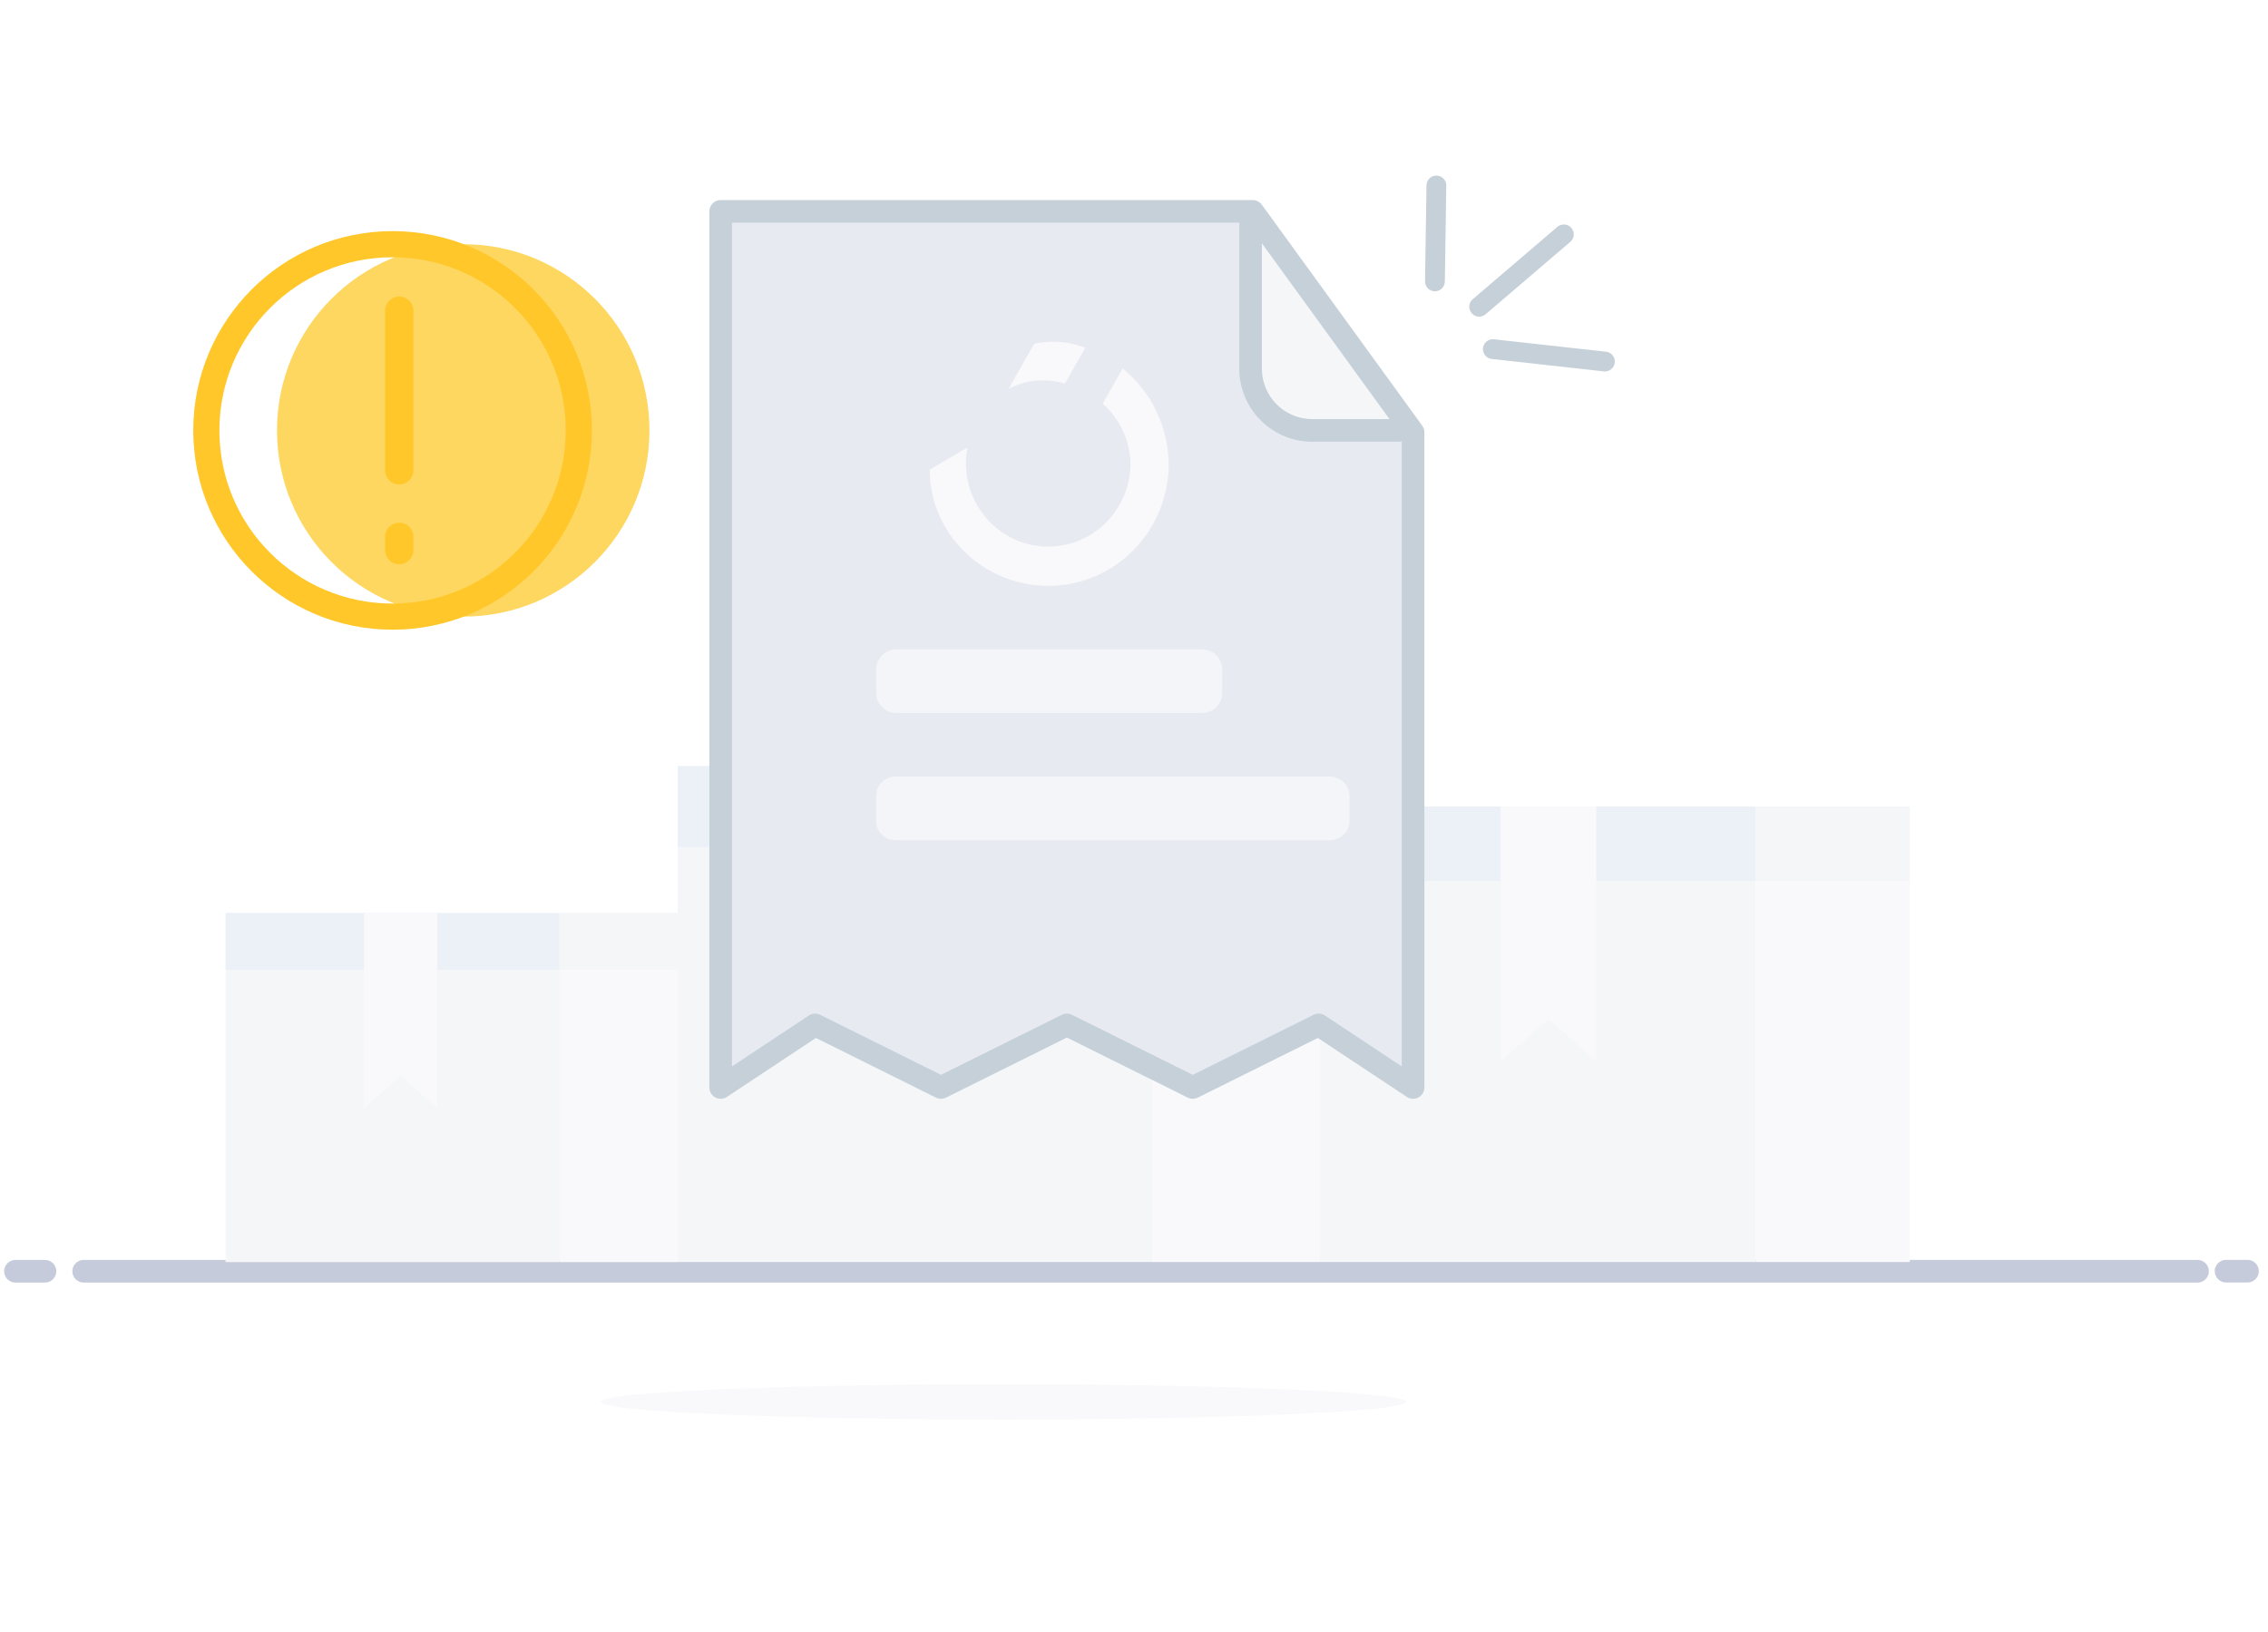 <svg width="321" height="231" viewBox="0 0 321 231" fill="none" xmlns="http://www.w3.org/2000/svg">
<path d="M315.066 179.92H318.096H315.066Z" fill="#8E99A4"/>
<path d="M315.066 179.92H318.096" stroke="#C6CBDB" stroke-width="3.2" stroke-linecap="round" stroke-linejoin="round"/>
<path d="M2.188 179.931H6.367H2.188Z" fill="#8E99A4"/>
<path d="M2.188 179.931H6.367" stroke="#C6CBDB" stroke-width="3.2" stroke-linecap="round" stroke-linejoin="round"/>
<path d="M11.844 179.931H311.028H11.844Z" fill="#8E99A4"/>
<path d="M11.844 179.931H311.028" stroke="#C6CBDB" stroke-width="3.2" stroke-linecap="round" stroke-linejoin="round"/>
<path d="M142 200.92C173.48 200.92 199 199.801 199 198.42C199 197.039 173.48 195.92 142 195.92C110.52 195.92 85 197.039 85 198.42C85 199.801 110.52 200.92 142 200.92Z" fill="#F9F9FC"/>
<path d="M95.922 119.663H163.073V178.625H95.922V119.663Z" fill="#F4F6F8"/>
<path d="M163.074 119.663H186.823V178.625H163.074V119.663Z" fill="#F9F9FC"/>
<g style="mix-blend-mode:multiply">
<path d="M95.922 108.416H163.073V119.881H95.922V108.416Z" fill="#EBF1F7"/>
</g>
<path d="M163.074 108.416H186.823V119.881H163.074V108.416Z" fill="#F4F6F8"/>
<path d="M123.766 108.416H138.506V147.724L131.136 141.174L123.766 147.724V108.416Z" fill="#F9F9FC"/>
<path d="M31.922 137.122H79.201V178.636H31.922V137.122Z" fill="#F4F6F8"/>
<path d="M79.203 137.122H95.924V178.636H79.203V137.122Z" fill="#F9F9FC"/>
<g style="mix-blend-mode:multiply">
<path d="M31.922 129.203H79.201V137.275H31.922V129.203Z" fill="#EBF1F7"/>
</g>
<path d="M79.203 129.203H95.924V137.275H79.203V129.203Z" fill="#F4F6F8"/>
<path d="M51.523 129.203H61.902V156.879L56.713 152.267L51.523 156.879V129.203Z" fill="#F9F9FC"/>
<path d="M186.824 124.478H248.492V178.625H186.824V124.478Z" fill="#F4F6F8"/>
<path d="M248.492 124.478H270.302V178.625H248.492V124.478Z" fill="#F9F9FC"/>
<g style="mix-blend-mode:multiply">
<path d="M186.824 114.148H248.492V124.677H186.824V114.148Z" fill="#EBF1F7"/>
</g>
<path d="M248.492 114.148H270.302V124.677H248.492V114.148Z" fill="#F4F6F8"/>
<path d="M212.395 114.148H225.931V150.247L219.163 144.232L212.395 150.247V114.148Z" fill="#F9F9FC"/>
<g style="mix-blend-mode:screen" opacity="0.29">
<path d="M115 145.066L102 153.92V29.92H115V145.066Z" fill="#4C4E54"/>
</g>
<path d="M200 61.198V153.92L186.638 145.066L168.819 153.92L151 145.066L133.181 153.92L115.362 145.066L102 153.92V29.92H177.296L178.102 31.031L177.725 31.302V52.066C177.663 54.433 178.583 56.722 180.268 58.396C181.953 60.07 184.256 60.983 186.638 60.92H198.61L199.396 60.358L200 61.198Z" fill="#E8EAF1"/>
<path d="M199 60.353L198.202 60.917H186.046C183.629 60.978 181.292 60.062 179.583 58.382C177.873 56.702 176.941 54.406 177.003 52.031V31.192L177.385 30.92L199 60.353Z" fill="#F4F6F8"/>
<path fill-rule="evenodd" clip-rule="evenodd" d="M199.396 60.358L200 61.198V153.92L186.638 145.066L168.819 153.92L151 145.066L133.181 153.92L115.362 145.066L102 153.92V29.92H177.296L178.108 31.031L199.396 60.358V60.358Z" stroke="#C5D0D9" stroke-width="3.2" stroke-linecap="round" stroke-linejoin="round"/>
<path d="M203.094 39.828L203.297 26.255" stroke="#C5D0D9" stroke-width="2.8" stroke-linecap="round" stroke-linejoin="round"/>
<path d="M209.353 43.415L221.337 33.172" stroke="#C5D0D9" stroke-width="2.8" stroke-linecap="round" stroke-linejoin="round"/>
<path d="M211.29 49.416L227.15 51.174" stroke="#C5D0D9" stroke-width="2.8" stroke-linecap="round" stroke-linejoin="round"/>
<path d="M177.003 30.92V51.949C176.941 54.347 177.866 56.665 179.56 58.361C181.254 60.056 183.569 60.98 185.963 60.917H198" stroke="#C5D0D9" stroke-width="3.2" stroke-linecap="round" stroke-linejoin="round"/>
<path d="M124 94.784C124 93.202 125.282 91.92 126.864 91.92H170.136C171.718 91.92 173 93.202 173 94.784V98.056C173 99.638 171.718 100.92 170.136 100.92H126.864C125.282 100.92 124 99.638 124 98.056V94.784Z" fill="#F4F5F8"/>
<path fill-rule="evenodd" clip-rule="evenodd" d="M153.602 49.236C152.171 48.67 150.65 48.374 149.115 48.362C148.197 48.366 147.282 48.461 146.383 48.646L142.738 55.053C144.243 54.226 145.933 53.809 147.643 53.843C148.686 53.843 149.725 53.99 150.728 54.28L153.602 49.236Z" fill="#F9F9FC"/>
<path fill-rule="evenodd" clip-rule="evenodd" d="M131.59 66.469C131.59 75.726 139.334 82.919 148.344 82.919C157.715 82.953 165.348 75.28 165.412 65.761C165.365 60.462 162.97 55.467 158.894 52.16L156.054 57.142C158.559 59.313 160.005 62.487 160.012 65.831C159.852 72.286 154.629 77.42 148.272 77.371C141.915 77.323 136.77 72.109 136.706 65.652C136.704 64.875 136.775 64.099 136.916 63.335L131.59 66.469Z" fill="#F9F9FC"/>
<path d="M124 112.656C124 111.145 125.225 109.92 126.736 109.92H188.264C189.775 109.92 191 111.145 191 112.656V116.184C191 117.695 189.775 118.92 188.264 118.92H126.736C125.225 118.92 124 117.695 124 116.184V112.656Z" fill="#F4F5F8"/>
<g filter="url(#filter0_i_1705_14152)">
<path d="M55.561 87.278C70.119 87.278 81.92 75.477 81.92 60.92C81.92 46.362 70.119 34.562 55.561 34.562C41.004 34.562 29.203 46.362 29.203 60.92C29.203 75.477 41.004 87.278 55.561 87.278Z" fill="#FDD760"/>
</g>
<path d="M55.561 87.278C70.119 87.278 81.92 75.477 81.92 60.92C81.92 46.362 70.119 34.562 55.561 34.562C41.004 34.562 29.203 46.362 29.203 60.92C29.203 75.477 41.004 87.278 55.561 87.278Z" stroke="#FFC729" stroke-width="3.7"/>
<path d="M56.504 43.976V66.568V43.976Z" fill="#FDD760"/>
<path d="M56.504 43.976V66.568" stroke="#FFC729" stroke-width="4" stroke-linecap="round"/>
<path d="M56.504 77.864V75.981V77.864Z" fill="#FDD760"/>
<path d="M56.504 77.864V75.981" stroke="#FFC729" stroke-width="4" stroke-linecap="round"/>
<defs>
<filter id="filter0_i_1705_14152" x="27.352" y="32.712" width="56.418" height="56.416" filterUnits="userSpaceOnUse" color-interpolation-filters="sRGB">
<feFlood flood-opacity="0" result="BackgroundImageFix"/>
<feBlend mode="normal" in="SourceGraphic" in2="BackgroundImageFix" result="shape"/>
<feColorMatrix in="SourceAlpha" type="matrix" values="0 0 0 0 0 0 0 0 0 0 0 0 0 0 0 0 0 0 127 0" result="hardAlpha"/>
<feOffset dx="10"/>
<feComposite in2="hardAlpha" operator="arithmetic" k2="-1" k3="1"/>
<feColorMatrix type="matrix" values="0 0 0 0 1 0 0 0 0 1 0 0 0 0 1 0 0 0 0.25 0"/>
<feBlend mode="normal" in2="shape" result="effect1_innerShadow_1705_14152"/>
</filter>
</defs>
</svg>
